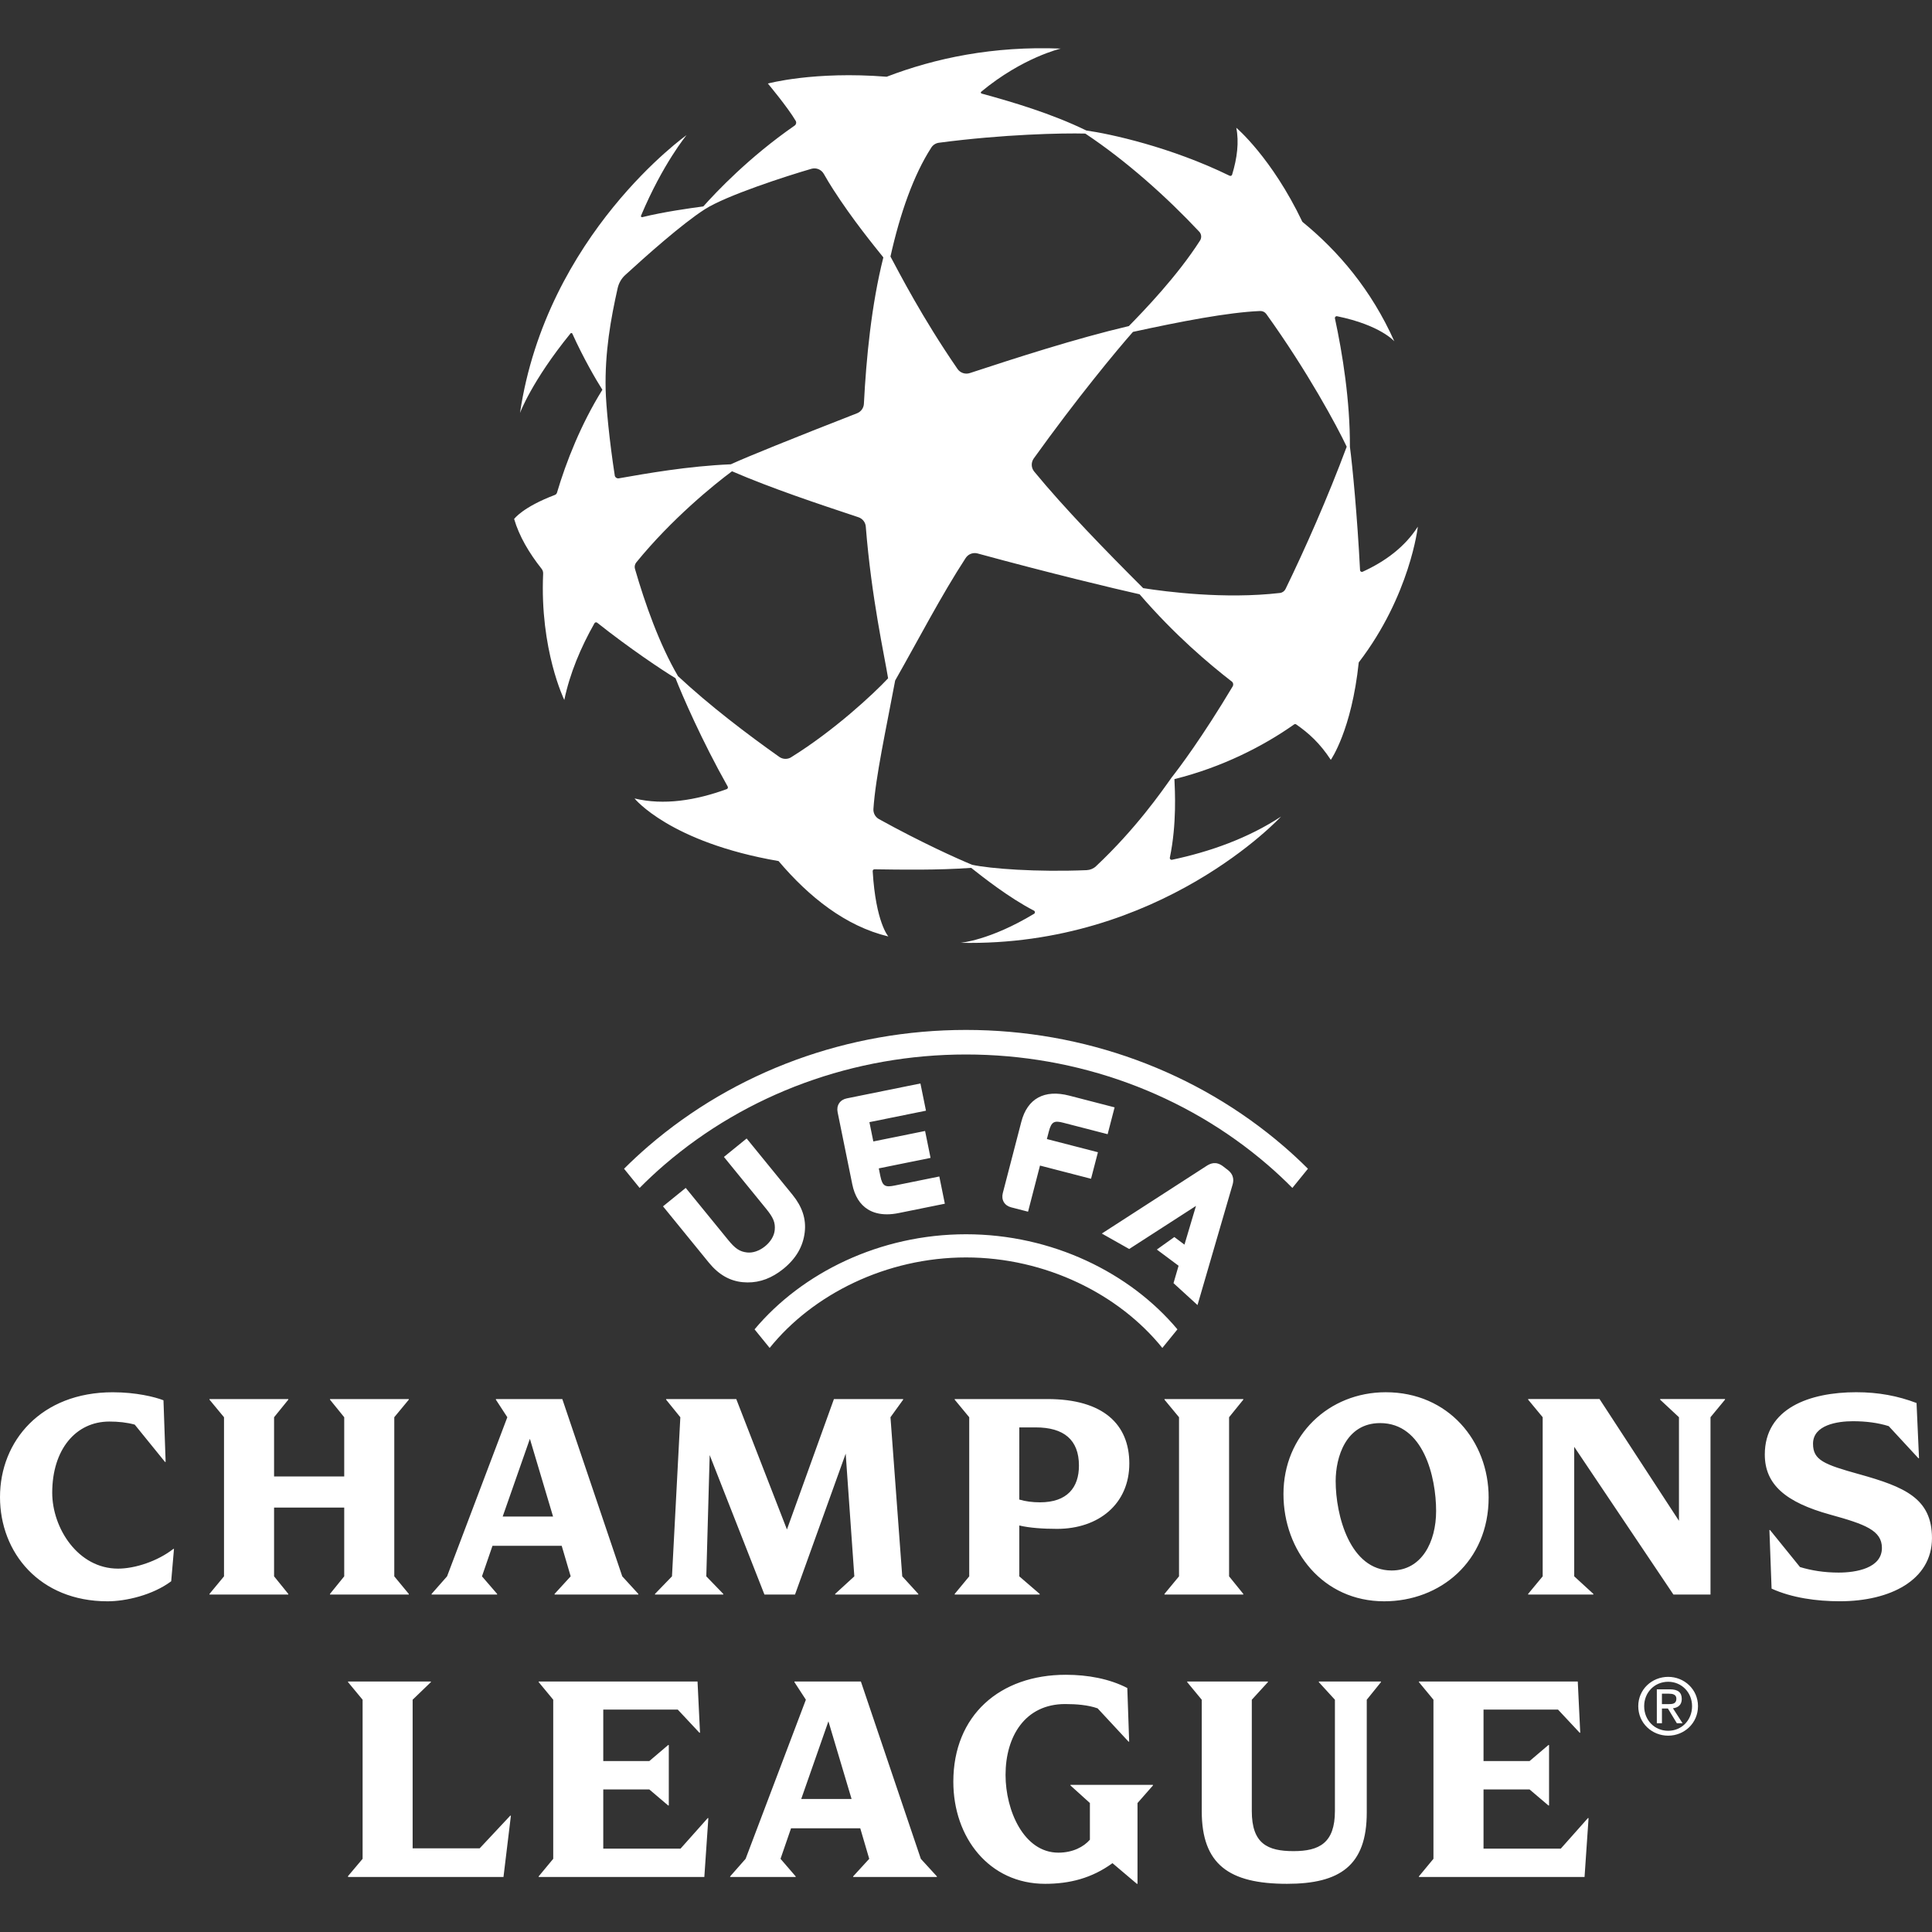 <?xml version="1.0" encoding="UTF-8"?>
<svg xmlns="http://www.w3.org/2000/svg" xmlns:xlink="http://www.w3.org/1999/xlink" version="1.1" width="100" height="100" viewBox="0,0,256,256">
  <rect x="0" y="0" width="256" height="256" fill="#333333" stroke="none"/>
  <defs>
    <clipPath id="clip-1">
      <rect x="0" y="0" width="100" height="100" id="clip0_5164_9771" fill="none"></rect>
    </clipPath>
  </defs>
  <g fill="none" fill-rule="nonzero" stroke="none" stroke-width="1" stroke-linecap="butt" stroke-linejoin="miter" stroke-miterlimit="10" stroke-dasharray="" stroke-dashoffset="0" font-family="none" font-weight="none" font-size="none" text-anchor="none" style="mix-blend-mode: normal">
    <g transform="scale(2.56,2.56)">
      <g clip-path="url(#clip-1)">
        <path d="M66.539,30.486c-0.055,0.113 -0.165,0.192 -0.29,0.206c-2.864,0.332 -5.906,-0.066 -7.079,-0.25c-1.958,-1.956 -4.078,-4.133 -5.641,-6.035c-0.16,-0.195 -0.168,-0.473 -0.021,-0.679c2.229,-3.107 4.27,-5.573 5.133,-6.549c2.465,-0.537 4.924,-1.013 6.584,-1.081c0.125,-0.005 0.245,0.053 0.318,0.154c2.14,2.976 3.671,5.828 4.162,6.87c-0.983,2.64 -2.165,5.307 -3.165,7.362zM63.807,35.521c-1.579,2.643 -2.778,4.236 -3.162,4.72c-0.522,0.736 -1.851,2.654 -3.916,4.595c-0.132,0.124 -0.304,0.195 -0.485,0.203c-2.586,0.108 -4.991,-0.074 -5.928,-0.278c-0.793,-0.328 -2.639,-1.158 -4.82,-2.364c-0.19,-0.105 -0.302,-0.31 -0.288,-0.526c0.114,-1.691 0.65,-4.1 1.125,-6.647c1.173,-2.061 2.39,-4.412 3.651,-6.343c0.133,-0.203 0.382,-0.298 0.616,-0.234c3.777,1.031 7.055,1.814 8.385,2.113c1.822,2.113 3.588,3.598 4.775,4.519c0.074,0.057 0.093,0.161 0.045,0.241zM40.954,39.194c-0.191,0.119 -0.435,0.112 -0.619,-0.018c-1.645,-1.164 -3.607,-2.652 -5.242,-4.179c-0.964,-1.648 -1.708,-3.756 -2.227,-5.552c-0.034,-0.116 -0.008,-0.241 0.068,-0.334c1.834,-2.255 4.035,-4.038 4.955,-4.718c2.076,0.895 4.459,1.686 6.543,2.379c0.213,0.071 0.364,0.262 0.381,0.485c0.294,3.708 0.973,6.707 1.155,7.852c-0.778,0.832 -2.812,2.717 -5.016,4.084zM31.819,24.604c-0.272,-1.75 -0.451,-3.589 -0.471,-4.431c-0.045,-1.944 0.264,-3.666 0.622,-5.26c0.059,-0.261 0.194,-0.497 0.392,-0.678c1.042,-0.954 2.926,-2.638 4.115,-3.401c1.121,-0.719 4.236,-1.724 5.521,-2.097c0.249,-0.073 0.514,0.038 0.642,0.263c0.154,0.271 0.316,0.541 0.487,0.806c1.011,1.574 2.126,2.93 2.595,3.517c-0.622,2.47 -0.887,5.24 -1.007,7.577c-0.011,0.219 -0.151,0.411 -0.356,0.491c-3.25,1.268 -5.707,2.26 -6.532,2.641c-2.233,0.094 -4.36,0.475 -5.796,0.726c-0.102,0.018 -0.198,-0.051 -0.214,-0.153zM48.203,7.639c0.089,-0.138 0.234,-0.23 0.397,-0.251c3.342,-0.441 6.4,-0.506 7.575,-0.474c2.139,1.422 4.229,3.299 5.897,5.078c0.117,0.125 0.134,0.312 0.042,0.457c-1.19,1.861 -2.921,3.648 -3.682,4.427c-2.82,0.667 -5.809,1.639 -8.236,2.435c-0.236,0.077 -0.495,-0.01 -0.636,-0.215c-1.841,-2.674 -3.011,-4.967 -3.47,-5.818c0.498,-2.23 1.194,-4.215 2.113,-5.638zM70.528,29.593c-0.06,0.027 -0.129,-0.015 -0.132,-0.081c-0.14,-2.745 -0.393,-5.413 -0.525,-6.388c0.011,-2.371 -0.383,-4.831 -0.775,-6.645c-0.014,-0.066 0.044,-0.124 0.11,-0.111c2.244,0.458 2.964,1.298 2.964,1.298c-1.188,-2.662 -2.899,-4.669 -4.759,-6.185c-1.59,-3.329 -3.421,-4.869 -3.421,-4.869c0.148,0.736 0.046,1.569 -0.216,2.428c-0.017,0.055 -0.079,0.081 -0.131,0.056c-3.048,-1.49 -6.196,-2.171 -7.413,-2.341c-1.819,-0.884 -3.806,-1.469 -5.422,-1.912c-0.043,-0.012 -0.055,-0.068 -0.02,-0.096c2.145,-1.779 4.117,-2.232 4.117,-2.232c-3.493,-0.14 -6.499,0.492 -9.012,1.457c-3.756,-0.301 -6.148,0.352 -6.148,0.352c0,0 1.037,1.241 1.44,1.931c0.049,0.084 0.023,0.191 -0.056,0.246c-2.362,1.637 -4.057,3.435 -4.725,4.183c-0.745,0.101 -2.034,0.279 -3.16,0.556c-0.045,0.011 -0.083,-0.034 -0.065,-0.076c1.128,-2.684 2.357,-4.17 2.357,-4.17c0,0 -7.248,5.143 -8.622,14.385c0,0 0.597,-1.638 2.615,-4.121c0.027,-0.033 0.078,-0.026 0.095,0.012c0.572,1.265 1.226,2.389 1.554,2.904c-1.11,1.785 -1.876,3.732 -2.348,5.325c-0.016,0.055 -0.058,0.1 -0.113,0.12c-1.679,0.637 -2.106,1.244 -2.106,1.244c0.261,0.891 0.773,1.759 1.421,2.577c0.056,0.071 0.085,0.159 0.081,0.249c-0.178,3.944 1.095,6.54 1.095,6.54c0.287,-1.378 0.851,-2.716 1.562,-3.971c0.028,-0.05 0.095,-0.063 0.14,-0.027c1.657,1.315 3.373,2.464 4.054,2.872c0.351,0.896 1.357,3.221 2.701,5.607c0.028,0.05 0.005,0.114 -0.049,0.134c-1.609,0.586 -3.26,0.851 -4.774,0.483c0,0 1.825,2.272 7.456,3.241c1.562,1.845 3.463,3.372 5.683,3.903c0,0 -0.651,-0.715 -0.811,-3.378c-0.004,-0.054 0.04,-0.1 0.094,-0.099c1.39,0.021 3.276,0.051 5.003,-0.074c0.612,0.482 1.947,1.54 3.249,2.214c0.065,0.034 0.069,0.125 0.007,0.163c-2.289,1.383 -3.812,1.503 -3.812,1.503c10.369,0.221 16.595,-6.534 16.595,-6.534c-1.708,1.122 -3.68,1.82 -5.644,2.236c-0.066,0.014 -0.124,-0.044 -0.111,-0.111c0.365,-1.762 0.262,-3.465 0.237,-4.065c2.46,-0.61 4.606,-1.707 6.195,-2.83c0.032,-0.023 0.075,-0.023 0.107,-0.001c0.661,0.46 1.227,0.975 1.792,1.834c0,0 1.076,-1.52 1.446,-5.042c2.663,-3.473 3.059,-7.028 3.059,-7.028c-0.668,1.044 -1.677,1.796 -2.859,2.335zM50,63.885c-4.447,0 -8.482,1.986 -10.944,4.922l0.781,0.962c2.235,-2.776 6.038,-4.684 10.163,-4.684c4.126,0 7.928,1.908 10.163,4.684l0.781,-0.962c-2.461,-2.936 -6.496,-4.922 -10.944,-4.922zM39.597,64.509c-0.293,0.237 -0.633,0.353 -0.933,0.318c-0.381,-0.044 -0.612,-0.199 -0.99,-0.666l-2.181,-2.675l-1.176,0.954l2.375,2.916c0.505,0.617 1.08,0.948 1.758,1.01c0.08,0.007 0.16,0.011 0.238,0.012c0.658,0.006 1.268,-0.226 1.86,-0.703c0.659,-0.537 1.021,-1.161 1.106,-1.907c0.077,-0.676 -0.13,-1.306 -0.633,-1.925l-2.375,-2.915l-1.176,0.954l2.18,2.677v0c0.38,0.465 0.485,0.723 0.45,1.104c-0.026,0.3 -0.21,0.609 -0.504,0.847zM47.64,56.08l-3.81,0.772c-0.174,0.035 -0.311,0.122 -0.397,0.252c-0.086,0.13 -0.113,0.289 -0.078,0.463l0.759,3.733c0.124,0.607 0.396,1.044 0.811,1.3c0.274,0.169 0.603,0.253 0.982,0.253c0.193,-0 0.399,-0.022 0.617,-0.067l2.381,-0.482l-0.286,-1.409l-2.316,0.469c-0.474,0.096 -0.628,0.043 -0.736,-0.488l-0.081,-0.401l2.679,-0.543l-0.283,-1.393l-2.679,0.542l-0.203,-0.999l2.928,-0.593l-0.287,-1.409zM55.048,58.116l2.283,0.59l0.361,-1.389l-2.347,-0.607c-1.287,-0.333 -2.168,0.148 -2.481,1.353l-0.959,3.691c-0.044,0.172 -0.026,0.332 0.052,0.466c0.079,0.134 0.211,0.228 0.383,0.272l0.872,0.225l0.618,-2.387l2.642,0.683l0.357,-1.373l-2.643,-0.683l0.103,-0.395c0.136,-0.523 0.292,-0.567 0.76,-0.446zM66.893,61.487l0.806,-0.993c-0.4,-0.4 -0.817,-0.787 -1.251,-1.161c-4.51,-3.885 -10.351,-6.024 -16.448,-6.024c-6.097,0 -11.938,2.139 -16.448,6.024c-0.434,0.374 -0.851,0.761 -1.251,1.161l0.806,0.993c0.407,-0.411 0.832,-0.809 1.277,-1.192c4.279,-3.685 9.825,-5.715 15.616,-5.715c5.792,0 11.338,2.03 15.616,5.715c0.445,0.383 0.87,0.781 1.277,1.192zM60.741,66.415l0.262,-0.9l-1.125,-0.839l0.906,-0.647l0.524,0.393l0.596,-2.004l-3.457,2.23l-1.417,-0.8l5.422,-3.501c0.209,-0.135 0.495,-0.254 0.857,0.024l0.232,0.178c0.365,0.281 0.313,0.602 0.242,0.82l-1.8,6.181l-1.242,-1.134zM35.224,95.685h-3.999v-3.064h2.383l0.976,0.83h0.033v-3.128h-0.033l-0.976,0.83h-2.383v-2.666h3.855l1.12,1.197h0.032l-0.128,-2.65h-8.222v0.032l0.753,0.91v8.235l-0.753,0.909v0.032h8.574l0.208,-3.048h-0.032zM36.735,75.319l2.832,7.214h1.583l2.623,-7.293l0.447,6.351l-0.992,0.909v0.033h4.303v-0.033l-0.831,-0.909l-0.609,-8.235l0.656,-0.909v-0.032h-3.583l-2.432,6.75l-2.623,-6.75h-3.631v0.032l0.736,0.909l-0.432,8.235l-0.879,0.909v0.033h3.534v-0.033l-0.879,-0.909l0.175,-6.272zM24.829,95.669h-3.471v-7.692l0.944,-0.91v-0.032h-4.287v0.032l0.753,0.91v8.235l-0.753,0.893v0.048h8.045l0.384,-3.175h-0.033l-1.583,1.691zM17.081,82.5v0.033h4.079v-0.033l-0.752,-0.909v-8.235l0.752,-0.909v-0.032h-4.079v0.032l0.736,0.909v3.064h-3.631v-3.064l0.736,-0.909v-0.032h-4.079v0.032l0.752,0.909v8.235l-0.752,0.909v0.033h4.079v-0.033l-0.736,-0.909v-3.559h3.631v3.559zM80.786,95.685h-3.999v-3.064h2.383l0.976,0.83h0.033v-3.128h-0.033l-0.976,0.83h-2.383v-2.666h3.855l1.119,1.197h0.032l-0.128,-2.65h-8.222v0.032l0.752,0.91v8.235l-0.752,0.909v0.032h8.573l0.208,-3.048h-0.033zM44.078,93.116l-1.199,-4.021l-1.408,4.021h2.607zM47.661,96.212l0.832,0.909v0.032h-4.334v-0.032l0.832,-0.909l-0.464,-1.58h-3.583l-0.544,1.58l0.784,0.909v0.032h-3.391v-0.032l0.8,-0.909l3.119,-8.235l-0.592,-0.91v-0.032h3.439l3.103,9.177zM6.11,81.192c-2.08,0 -3.407,-2.107 -3.407,-3.927c0,-2.234 1.215,-3.686 2.959,-3.686c0.464,0 0.912,0.048 1.312,0.159l1.567,1.932h0.032l-0.112,-3.192c-0.448,-0.175 -1.423,-0.415 -2.623,-0.415c-3.71,0 -5.838,2.522 -5.838,5.426c0,2.873 2.047,5.394 5.566,5.394c0.944,0 2.335,-0.319 3.295,-1.037l0.144,-1.676h-0.032c-0.815,0.638 -1.984,1.022 -2.863,1.022zM64.353,82.5l-0.736,-0.909v-8.235l0.736,-0.909v-0.032h-4.079v0.032l0.752,0.909v8.235l-0.752,0.909v0.033h4.079zM55.406,92.414l1.007,0.91v1.899c-0.32,0.367 -0.88,0.67 -1.631,0.67c-1.792,0 -2.735,-2.186 -2.735,-4.021c0,-1.995 1.008,-3.671 3.087,-3.671c0.576,0 1.184,0.048 1.679,0.223l1.6,1.723h0.032l-0.096,-2.776c-0.927,-0.479 -2.047,-0.685 -3.183,-0.685c-3.406,0 -5.822,2.091 -5.822,5.537c0,2.888 1.856,5.283 4.75,5.283c1.264,0 2.415,-0.288 3.487,-1.069l1.263,1.069h0.033v-4.181l0.799,-0.91v-0.032h-4.27v0.032zM52.758,77.617c0.32,0.096 0.688,0.143 1.072,0.143c1.408,0 2.016,-0.766 2.016,-1.899c0,-1.341 -0.784,-1.979 -2.24,-1.979h-0.847zM50.167,81.591v-8.235l-0.752,-0.909v-0.032h4.799c2.911,0 4.239,1.324 4.239,3.336c0,2.09 -1.583,3.383 -3.743,3.383c-0.704,0 -1.424,-0.048 -1.952,-0.175v2.633l1.056,0.909v0.033h-4.399v-0.033l0.752,-0.909zM74.333,78.207c0,-1.755 -0.655,-4.548 -2.896,-4.548c-1.791,0 -2.303,1.787 -2.303,3c0,1.772 0.736,4.629 2.896,4.629c1.551,0 2.303,-1.469 2.303,-3.08zM71.646,82.883c-3.167,0 -5.214,-2.601 -5.214,-5.553c0,-3.049 2.351,-5.268 5.294,-5.268c3.247,0 5.326,2.538 5.326,5.443c0,3.32 -2.511,5.378 -5.406,5.378zM68.263,87.068l0.832,0.91v5.762c0,1.659 -0.816,2.074 -2.143,2.074c-1.344,0 -2.159,-0.384 -2.159,-2.074v-5.762l0.832,-0.91v-0.032h-4.175v0.032l0.752,0.91v5.762c0,2.76 1.407,3.766 4.414,3.766c2.735,0 4.127,-0.942 4.127,-3.687v-5.841l0.735,-0.91v-0.032h-3.215v0.032zM87.581,88.311c0,-0.719 -0.547,-1.263 -1.236,-1.263c-0.697,0 -1.243,0.544 -1.243,1.263c0,0.734 0.546,1.274 1.243,1.274c0.69,0 1.236,-0.54 1.236,-1.274zM87.888,88.311c0,0.883 -0.713,1.527 -1.543,1.527c-0.838,0 -1.549,-0.644 -1.549,-1.527c0,-0.872 0.712,-1.517 1.549,-1.517c0.831,0 1.543,0.645 1.543,1.517zM86.342,88.206c0.225,0 0.427,-0.012 0.427,-0.283c0,-0.218 -0.198,-0.258 -0.385,-0.258h-0.363v0.541h0.321zM86.592,88.421l0.497,0.773h-0.296l-0.462,-0.761h-0.309v0.761h-0.265v-1.755h0.67c0.416,0 0.621,0.153 0.621,0.499c0,0.314 -0.198,0.45 -0.455,0.483zM85.927,72.446l0.976,0.909v5.362l-4.111,-6.303h-3.695v0.032l0.752,0.909v8.235l-0.752,0.909v0.033h3.375v-0.033l-0.991,-0.909v-6.703l5.134,7.645h1.92v-9.177l0.751,-0.909v-0.032h-3.358v0.032zM96.241,76.308c-1.839,-0.511 -2.399,-0.734 -2.399,-1.58c0,-0.974 1.264,-1.166 2.063,-1.166c0.672,0 1.296,0.079 1.856,0.255l1.535,1.66h0.032l-0.128,-2.857c-0.96,-0.366 -1.968,-0.559 -3.119,-0.559c-2.415,0 -4.735,0.83 -4.735,3.225c0,1.548 1.072,2.473 3.391,3.112c1.792,0.495 2.671,0.813 2.671,1.723c0,1.053 -1.344,1.276 -2.24,1.276c-0.751,0 -1.423,-0.111 -2,-0.287l-1.551,-1.915h-0.032l0.112,3.032c1.056,0.479 2.336,0.654 3.535,0.654c2.591,0 4.767,-1.085 4.767,-3.271c0,-2.059 -1.423,-2.649 -3.759,-3.303zM26.019,78.495h2.607l-1.199,-4.022zM25.731,82.533h-3.391v-0.033l0.8,-0.909l3.119,-8.235l-0.592,-0.909v-0.032h3.438l3.103,9.176l0.832,0.909v0.033h-4.334v-0.033l0.832,-0.909l-0.464,-1.58h-3.583l-0.544,1.58l0.784,0.909v0.033z" fill="#ffffff"></path>
      </g>
    </g>
  </g>
</svg>
